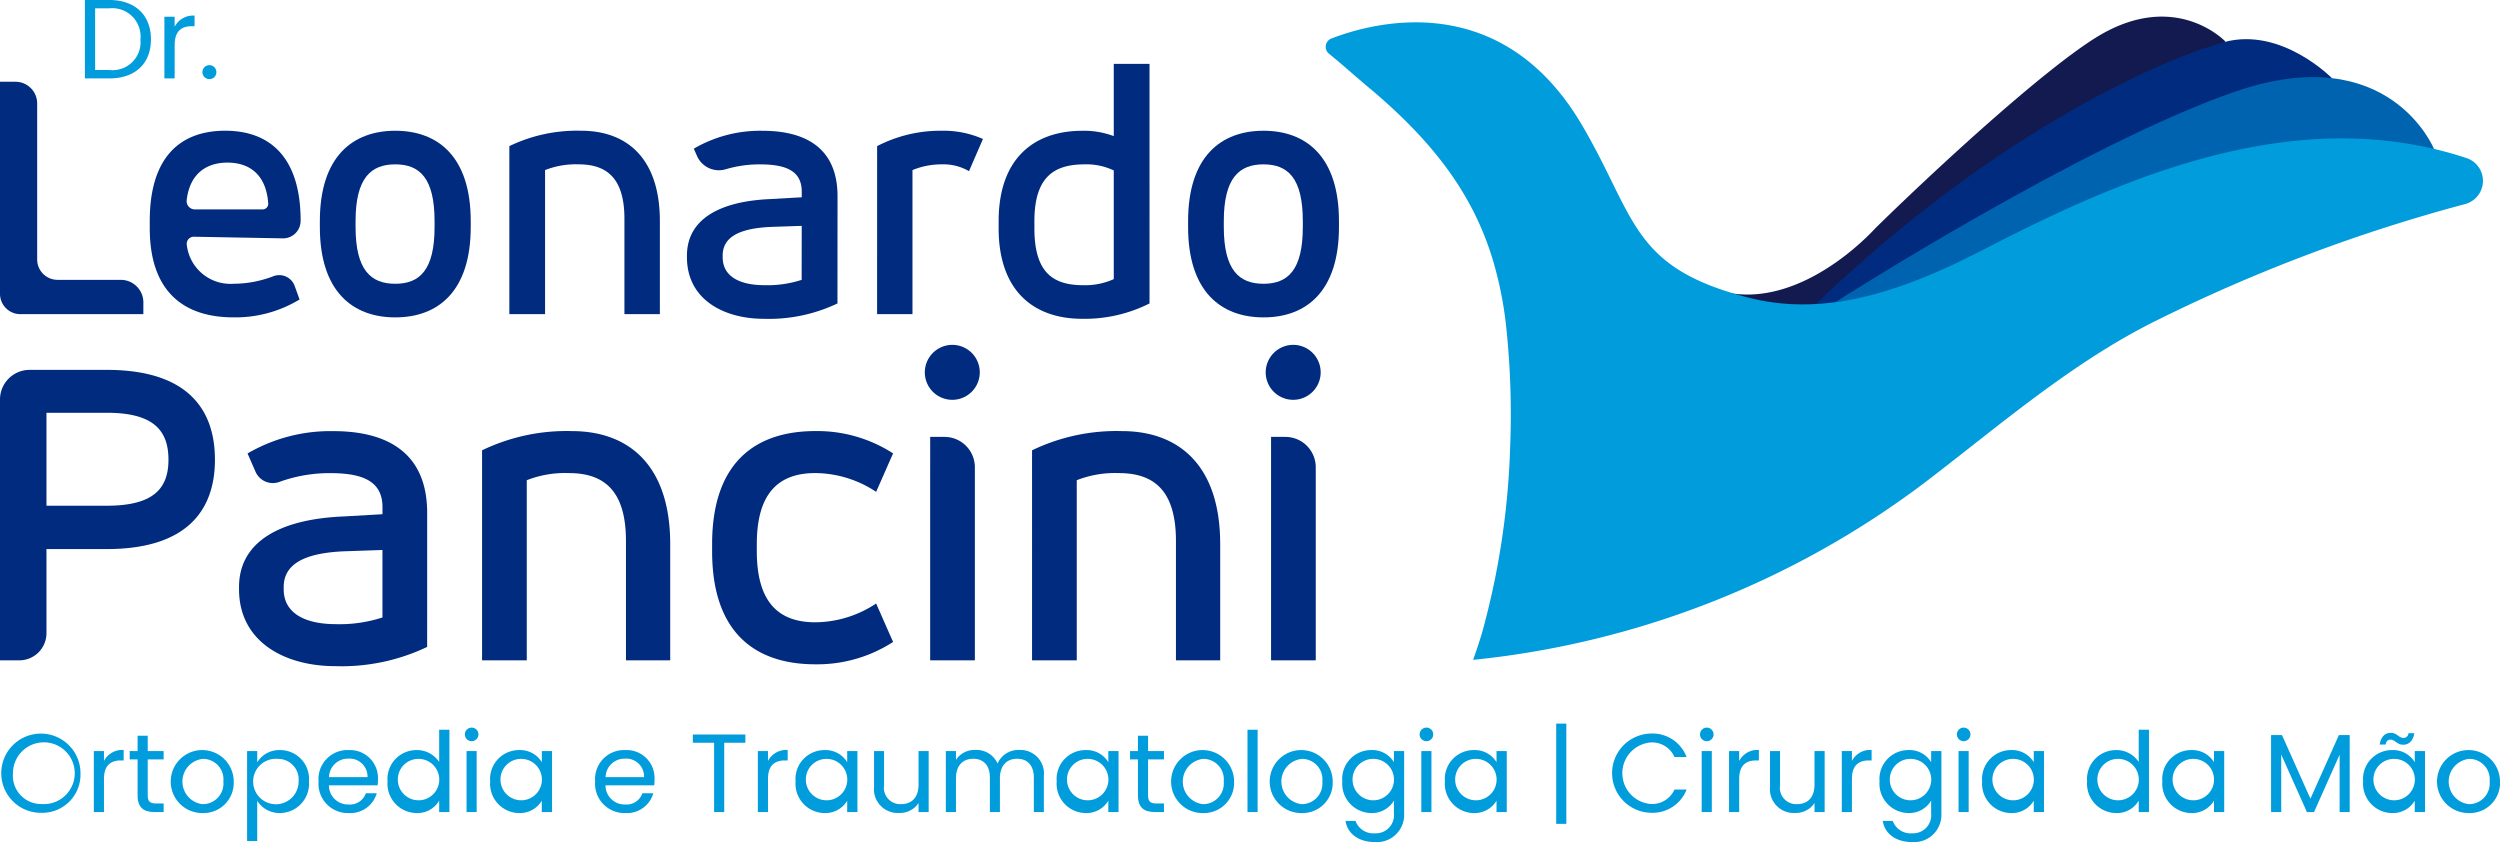 <svg xmlns="http://www.w3.org/2000/svg" xmlns:xlink="http://www.w3.org/1999/xlink" width="281.106" height="94.687" viewBox="0 0 281.106 94.687"><defs><linearGradient id="a" x1="-1.376" y1="3.902" x2="-1.221" y2="3.594" gradientUnits="objectBoundingBox"><stop offset="0" stop-color="#003d6c"/><stop offset="0.15" stop-color="#00457b" stop-opacity="0.765"/><stop offset="0.396" stop-color="#005292" stop-opacity="0.435"/><stop offset="0.627" stop-color="#005ba2" stop-opacity="0.196"/><stop offset="0.835" stop-color="#0061ac" stop-opacity="0.051"/><stop offset="1" stop-color="#0063b0" stop-opacity="0"/></linearGradient><linearGradient id="b" x1="-0.219" y1="4.442" x2="-0.229" y2="3.648" xlink:href="#a"/></defs><g transform="translate(-444.928 -184.118)"><path d="M695.155,188.786,659.8,218.774s-4.356.77-7.93.995a23.658,23.658,0,0,1-2.429.054l-2.093-.57-8.769-2.357c6.578,1.629,12.779-2.962,15.633-5.553.914-.834,1.487-1.447,1.625-1.606l.037-.034c7.995-7.823,19.508-18.241,25.035-21.55C689.648,182.934,695.155,188.786,695.155,188.786Z" fill="#121a50"/><path d="M707.137,192.908s-5.675-5.8-12.1-4.061-25.283,9.647-45.925,29.449l10.482,2.4Z" fill="#002b7f"/><path d="M718.607,200.859s-5-12.375-22.231-6.478S651.289,218.1,651.289,218.1l4.1-.515Z" fill="#0063b0"/><path d="M722.124,207.061a185.356,185.356,0,0,0-34.564,13.018c-9.655,4.753-17.82,11.907-26.32,18.386A101.261,101.261,0,0,1,610.716,258.3a.8.8,0,0,0-.149.016c.449-1.273.886-2.546,1.217-3.818a88.008,88.008,0,0,0,2.949-20.111,92.975,92.975,0,0,0-.495-13.983,42.1,42.1,0,0,0-1.477-7.148c-2.145-7.012-6.329-12.963-14.029-19.381-1.113-.92-2.888-2.517-4.367-3.716a1,1,0,0,1,.258-1.707c4.746-1.834,19.1-5.729,28.179,9.717,6.133,10.427,5.471,16.05,18.838,19.439,9.292,2.362,18.444-1.352,26.593-5.564,16.5-8.53,35.385-16.315,54.051-10.146A2.7,2.7,0,0,1,722.124,207.061Z" fill="#009cdc"/><path d="M610.205,211.512s17.063,47.016,46.946,32.15Z" fill="url(#a)"/><path d="M724.585,204.61a216.477,216.477,0,0,0-63.358,25.013c-38.652,23.089-48.463-14.131-48.463-14.131" fill="url(#b)"/><path d="M444.928,193.312h1.741a2.439,2.439,0,0,1,2.439,2.439v17.542a2.291,2.291,0,0,0,2.291,2.291h7.111a2.538,2.538,0,0,1,2.538,2.538v1.321h-13.83a2.29,2.29,0,0,1-2.29-2.291Z" fill="#002b7f"/><path d="M478.729,208.951a1.969,1.969,0,0,1-1.969,1.969l-10.029-.185a.8.8,0,0,0-.8.912,4.94,4.94,0,0,0,5.243,4.379,12.6,12.6,0,0,0,4.515-.858,1.844,1.844,0,0,1,2.38,1.123l.542,1.5a13.869,13.869,0,0,1-7.437,2.011c-5.668,0-9.407-2.975-9.407-10.01v-.844c0-7.156,3.417-10.131,8.482-10.131,5.025,0,8.483,2.975,8.483,10.131Zm-4.282-1.287a.633.633,0,0,0,.643-.654c-.218-3.209-2.062-4.608-4.582-4.608-2.421,0-4.253,1.291-4.59,4.237a.928.928,0,0,0,.926,1.025Z" fill="#002b7f"/><path d="M480.893,208.991c0-7.277,3.7-10.171,8.483-10.171s8.483,2.894,8.483,10.171v.643c0,7.276-3.7,10.171-8.483,10.171s-8.483-2.895-8.483-10.171Zm12.9,0c0-4.864-1.688-6.393-4.422-6.393s-4.463,1.529-4.463,6.393v.643c0,4.864,1.729,6.392,4.463,6.392s4.422-1.528,4.422-6.392Z" fill="#002b7f"/><path d="M502.2,200.549a17.477,17.477,0,0,1,8.08-1.729c5.1,0,8.845,3.055,8.845,10.171v10.452H515.14V208.71c0-4.583-2.009-6.112-5.145-6.112a9.411,9.411,0,0,0-3.778.644v16.2H502.2Z" fill="#002b7f"/><path d="M539.095,218.237a17.891,17.891,0,0,1-8.282,1.728c-4.5,0-8.642-2.171-8.642-6.914v-.2c0-4.021,3.578-6.11,9.407-6.351l3.5-.2v-.643c0-2.372-1.849-3.057-4.7-3.057a13.4,13.4,0,0,0-3.846.549,2.686,2.686,0,0,1-3.234-1.5l-.356-.815a14.788,14.788,0,0,1,7.719-2.01c4.783,0,8.441,1.89,8.441,7.357Zm-4.02-8.723-3.5.12c-3.417.161-5.387,1.085-5.387,3.216v.2c0,2.211,2.01,3.136,4.7,3.136a12.448,12.448,0,0,0,4.18-.6Z" fill="#002b7f"/><path d="M543.554,200.549a15.433,15.433,0,0,1,7.275-1.729,10.885,10.885,0,0,1,4.624.925l-1.568,3.618a5.728,5.728,0,0,0-3.056-.765,8.593,8.593,0,0,0-3.3.644v16.2h-3.979Z" fill="#002b7f"/><path d="M574.183,218.237a16.2,16.2,0,0,1-7.558,1.728c-5.588,0-9.408-3.256-9.408-10.17v-.8c0-7.116,4.021-10.171,9.408-10.171a9.428,9.428,0,0,1,3.538.6V191.3h4.02Zm-12.945-8.442c0,5.024,2.131,6.392,5.508,6.392a7.827,7.827,0,0,0,3.417-.683V203.283a7.12,7.12,0,0,0-3.256-.685c-3.337,0-5.669,1.287-5.669,6.393Z" fill="#002b7f"/><path d="M578.52,208.991c0-7.277,3.7-10.171,8.483-10.171s8.482,2.894,8.482,10.171v.643c0,7.276-3.7,10.171-8.482,10.171s-8.483-2.895-8.483-10.171Zm12.9,0c0-4.864-1.689-6.393-4.422-6.393s-4.463,1.529-4.463,6.393v.643c0,4.864,1.729,6.392,4.463,6.392s4.422-1.528,4.422-6.392Z" fill="#002b7f"/><path d="M456.937,225.707c8.742,0,12.159,4.121,12.159,10.1,0,5.929-3.417,10.049-12.159,10.049h-6.784v9.457a3.056,3.056,0,0,1-3.056,3.055h-2.169v-29.33a3.331,3.331,0,0,1,3.331-3.331Zm-6.784,4.824v10.451h6.784c5.225,0,6.933-1.909,6.933-5.175,0-3.317-1.708-5.276-6.933-5.276Z" fill="#002b7f"/><path d="M492.957,256.86a22.353,22.353,0,0,1-10.351,2.161c-5.628,0-10.8-2.714-10.8-8.643v-.251c0-5.025,4.473-7.637,11.758-7.938l4.371-.251v-.8c0-2.965-2.31-3.82-5.879-3.82a16.5,16.5,0,0,0-5.71.986,2.129,2.129,0,0,1-2.69-1.152l-.894-2.045a18.485,18.485,0,0,1,9.647-2.511c5.979,0,10.551,2.361,10.551,9.194Zm-5.025-10.9-4.371.149c-4.271.2-6.733,1.357-6.733,4.02v.251c0,2.764,2.512,3.92,5.879,3.92a15.536,15.536,0,0,0,5.225-.754Z" fill="#002b7f"/><path d="M499.133,234.752a21.849,21.849,0,0,1,10.1-2.16c6.381,0,11.055,3.818,11.055,12.711v13.065h-4.975V244.952c0-5.727-2.512-7.638-6.431-7.638a11.779,11.779,0,0,0-4.723.8v20.25h-5.025Z" fill="#002b7f"/><path d="M525,245.3c0-9.194,4.876-12.711,11.609-12.711a15.716,15.716,0,0,1,8.742,2.511c-.653,1.458-1.256,2.865-1.91,4.321a12.523,12.523,0,0,0-6.832-2.11c-3.87,0-6.584,1.961-6.584,7.989v.8c0,6.031,2.714,7.99,6.584,7.99a12.515,12.515,0,0,0,6.832-2.111c.654,1.458,1.257,2.865,1.91,4.321a15.717,15.717,0,0,1-8.742,2.514c-6.733,0-11.609-3.517-11.609-12.714Z" fill="#002b7f"/><path d="M552.032,222.894a3.09,3.09,0,1,1-3.116,3.114A3.1,3.1,0,0,1,552.032,222.894Zm-2.513,10.35h1.611a3.414,3.414,0,0,1,3.414,3.413v21.711h-5.025Z" fill="#002b7f"/><path d="M560.974,234.752a21.844,21.844,0,0,1,10.1-2.16c6.382,0,11.056,3.818,11.056,12.711v13.065h-4.975V244.952c0-5.727-2.512-7.638-6.432-7.638a11.773,11.773,0,0,0-4.722.8v20.25h-5.025Z" fill="#002b7f"/><path d="M590.363,222.894a3.09,3.09,0,1,1-3.116,3.114A3.1,3.1,0,0,1,590.363,222.894Zm-2.514,10.35h1.612a3.413,3.413,0,0,1,3.413,3.413v21.711h-5.025Z" fill="#002b7f"/><path d="M449.6,275.514a4.454,4.454,0,1,1,4.378-4.453A4.3,4.3,0,0,1,449.6,275.514Zm0-.988a3.474,3.474,0,1,0-3.215-3.465A3.184,3.184,0,0,0,449.6,274.526Z" fill="#009cdc"/><path d="M456.618,275.427h-1.139v-6.855h1.139v1.113a2.308,2.308,0,0,1,2.214-1.238v1.176h-.3c-1.088,0-1.913.488-1.913,2.076Z" fill="#009cdc"/><path d="M460.4,269.51h-.888v-.938h.888v-1.726h1.139v1.726h1.789v.938h-1.789v4.041c0,.676.249.913.951.913h.838v.963H462.3c-1.214,0-1.9-.5-1.9-1.876Z" fill="#009cdc"/><path d="M467.693,275.54a3.541,3.541,0,1,1,3.515-3.553A3.4,3.4,0,0,1,467.693,275.54Zm0-1a2.327,2.327,0,0,0,2.351-2.552,2.3,2.3,0,0,0-2.314-2.539,2.562,2.562,0,0,0-.037,5.091Z" fill="#009cdc"/><path d="M476.415,268.459a3.248,3.248,0,0,1,3.253,3.515,3.3,3.3,0,0,1-3.253,3.566,2.966,2.966,0,0,1-2.564-1.376v4.515h-1.138V268.572h1.138v1.263A2.9,2.9,0,0,1,476.415,268.459Zm-.237.989a2.556,2.556,0,1,0,2.326,2.526A2.316,2.316,0,0,0,476.178,269.448Z" fill="#009cdc"/><path d="M484.137,275.54a3.3,3.3,0,0,1-3.39-3.553,3.262,3.262,0,0,1,3.39-3.528,3.143,3.143,0,0,1,3.29,3.278,6.181,6.181,0,0,1-.038.688h-5.478a2.154,2.154,0,0,0,2.226,2.152,1.886,1.886,0,0,0,1.927-1.263h1.226A3.083,3.083,0,0,1,484.137,275.54Zm-2.214-4.041h4.328a2.011,2.011,0,0,0-2.164-2.076A2.123,2.123,0,0,0,481.923,271.5Z" fill="#009cdc"/><path d="M491.772,268.459a2.988,2.988,0,0,1,2.538,1.339V266.17h1.152v9.257H494.31v-1.289a2.813,2.813,0,0,1-2.552,1.4,3.3,3.3,0,0,1-3.252-3.566A3.251,3.251,0,0,1,491.772,268.459Zm.212.989a2.314,2.314,0,0,0-2.314,2.526,2.329,2.329,0,1,0,2.314-2.526Z" fill="#009cdc"/><path d="M497.2,266.684a.763.763,0,1,1,.776.775A.764.764,0,0,1,497.2,266.684Zm.188,1.888h1.138v6.855h-1.138Z" fill="#009cdc"/><path d="M503.3,268.459a2.842,2.842,0,0,1,2.552,1.364v-1.251H507v6.855h-1.152v-1.275a2.863,2.863,0,0,1-2.564,1.388,3.3,3.3,0,0,1-3.24-3.566A3.249,3.249,0,0,1,503.3,268.459Zm.226.989a2.315,2.315,0,0,0-2.314,2.526,2.329,2.329,0,1,0,2.314-2.526Z" fill="#009cdc"/><path d="M515.236,275.54a3.3,3.3,0,0,1-3.39-3.553,3.262,3.262,0,0,1,3.39-3.528,3.143,3.143,0,0,1,3.29,3.278,5.948,5.948,0,0,1-.038.688H513.01a2.154,2.154,0,0,0,2.226,2.152,1.886,1.886,0,0,0,1.927-1.263h1.226A3.083,3.083,0,0,1,515.236,275.54Zm-2.214-4.041h4.328a2.01,2.01,0,0,0-2.163-2.076A2.123,2.123,0,0,0,513.022,271.5Z" fill="#009cdc"/><path d="M522.834,266.708h5.905v.926h-2.377v7.793h-1.138v-7.793h-2.39Z" fill="#009cdc"/><path d="M531.282,275.427h-1.139v-6.855h1.139v1.113a2.308,2.308,0,0,1,2.214-1.238v1.176h-.3c-1.088,0-1.913.488-1.913,2.076Z" fill="#009cdc"/><path d="M537.638,268.459a2.842,2.842,0,0,1,2.551,1.364v-1.251h1.152v6.855h-1.152v-1.275a2.861,2.861,0,0,1-2.564,1.388,3.3,3.3,0,0,1-3.24-3.566A3.249,3.249,0,0,1,537.638,268.459Zm.225.989a2.315,2.315,0,0,0-2.314,2.526,2.329,2.329,0,1,0,2.314-2.526Z" fill="#009cdc"/><path d="M549.35,275.427h-1.138v-1.014a2.522,2.522,0,0,1-2.19,1.115,2.675,2.675,0,0,1-2.814-2.94v-4.016h1.125v3.866a1.839,1.839,0,0,0,1.914,2.1c1.176,0,1.965-.725,1.965-2.2v-3.765h1.138Z" fill="#009cdc"/><path d="M561.175,271.549c0-1.4-.751-2.114-1.876-2.114-1.152,0-1.939.738-1.939,2.214v3.778h-1.126v-3.878c0-1.4-.75-2.114-1.876-2.114-1.151,0-1.939.738-1.939,2.214v3.778H551.28v-6.855h1.139v.988a2.478,2.478,0,0,1,2.164-1.113,2.579,2.579,0,0,1,2.514,1.526,2.538,2.538,0,0,1,2.427-1.526,2.653,2.653,0,0,1,2.777,2.94v4.04h-1.126Z" fill="#009cdc"/><path d="M567,268.459a2.845,2.845,0,0,1,2.552,1.364v-1.251H570.7v6.855H569.55v-1.275a2.864,2.864,0,0,1-2.565,1.388,3.3,3.3,0,0,1-3.239-3.566A3.248,3.248,0,0,1,567,268.459Zm.225.989a2.315,2.315,0,0,0-2.314,2.526,2.329,2.329,0,1,0,2.314-2.526Z" fill="#009cdc"/><path d="M572.881,269.51h-.888v-.938h.888v-1.726h1.138v1.726h1.789v.938h-1.789v4.041c0,.676.25.913.951.913h.838v.963h-1.026c-1.213,0-1.9-.5-1.9-1.876Z" fill="#009cdc"/><path d="M580.176,275.54a3.541,3.541,0,1,1,3.515-3.553A3.4,3.4,0,0,1,580.176,275.54Zm0-1a2.327,2.327,0,0,0,2.351-2.552,2.3,2.3,0,0,0-2.313-2.539,2.562,2.562,0,0,0-.038,5.091Z" fill="#009cdc"/><path d="M585.2,266.17h1.139v9.257H585.2Z" fill="#009cdc"/><path d="M591.264,275.54a3.541,3.541,0,1,1,3.515-3.553A3.4,3.4,0,0,1,591.264,275.54Zm0-1a2.327,2.327,0,0,0,2.351-2.552,2.3,2.3,0,0,0-2.313-2.539,2.562,2.562,0,0,0-.038,5.091Z" fill="#009cdc"/><path d="M599.111,268.459a2.826,2.826,0,0,1,2.552,1.364v-1.251h1.151v7.005a3.074,3.074,0,0,1-3.277,3.228c-1.8,0-3.09-.913-3.315-2.377h1.125a2.129,2.129,0,0,0,2.19,1.389,2.036,2.036,0,0,0,2.126-2.24v-1.439a2.862,2.862,0,0,1-2.552,1.4,3.3,3.3,0,0,1-3.253-3.566A3.249,3.249,0,0,1,599.111,268.459Zm.225.989a2.315,2.315,0,0,0-2.314,2.526,2.329,2.329,0,1,0,2.314-2.526Z" fill="#009cdc"/><path d="M604.556,266.684a.764.764,0,1,1,.777.775A.765.765,0,0,1,604.556,266.684Zm.188,1.888h1.139v6.855h-1.139Z" fill="#009cdc"/><path d="M610.649,268.459a2.845,2.845,0,0,1,2.552,1.364v-1.251h1.151v6.855H613.2v-1.275a2.864,2.864,0,0,1-2.565,1.388,3.3,3.3,0,0,1-3.239-3.566A3.248,3.248,0,0,1,610.649,268.459Zm.225.989a2.315,2.315,0,0,0-2.314,2.526,2.329,2.329,0,1,0,2.314-2.526Z" fill="#009cdc"/><path d="M621.05,265.482v11.271h-1.138V265.482Z" fill="#009cdc"/><path d="M630.535,266.6a4.1,4.1,0,0,1,4.04,2.64h-1.363a2.743,2.743,0,0,0-2.677-1.638,3.47,3.47,0,0,0,0,6.917,2.752,2.752,0,0,0,2.677-1.627h1.363a4.1,4.1,0,0,1-4.04,2.615,4.455,4.455,0,0,1,0-8.907Z" fill="#009cdc"/><path d="M636.081,266.684a.763.763,0,1,1,.776.775A.764.764,0,0,1,636.081,266.684Zm.188,1.888h1.138v6.855h-1.138Z" fill="#009cdc"/><path d="M640.486,275.427h-1.139v-6.855h1.139v1.113a2.308,2.308,0,0,1,2.214-1.238v1.176h-.3c-1.087,0-1.913.488-1.913,2.076Z" fill="#009cdc"/><path d="M650.095,275.427h-1.139v-1.014a2.519,2.519,0,0,1-2.189,1.115,2.675,2.675,0,0,1-2.814-2.94v-4.016h1.125v3.866a1.839,1.839,0,0,0,1.914,2.1c1.176,0,1.964-.725,1.964-2.2v-3.765h1.139Z" fill="#009cdc"/><path d="M653.162,275.427h-1.138v-6.855h1.138v1.113a2.309,2.309,0,0,1,2.214-1.238v1.176h-.3c-1.088,0-1.914.488-1.914,2.076Z" fill="#009cdc"/><path d="M659.519,268.459a2.825,2.825,0,0,1,2.552,1.364v-1.251h1.152v7.005a3.074,3.074,0,0,1-3.278,3.228c-1.8,0-3.089-.913-3.315-2.377h1.126a2.128,2.128,0,0,0,2.189,1.389,2.035,2.035,0,0,0,2.126-2.24v-1.439a2.862,2.862,0,0,1-2.552,1.4,3.3,3.3,0,0,1-3.252-3.566A3.249,3.249,0,0,1,659.519,268.459Zm.225.989a2.314,2.314,0,0,0-2.313,2.526,2.329,2.329,0,1,0,2.313-2.526Z" fill="#009cdc"/><path d="M664.964,266.684a.763.763,0,1,1,.776.775A.764.764,0,0,1,664.964,266.684Zm.188,1.888h1.138v6.855h-1.138Z" fill="#009cdc"/><path d="M671.057,268.459a2.844,2.844,0,0,1,2.552,1.364v-1.251h1.152v6.855h-1.152v-1.275a2.864,2.864,0,0,1-2.564,1.388,3.3,3.3,0,0,1-3.24-3.566A3.249,3.249,0,0,1,671.057,268.459Zm.225.989a2.314,2.314,0,0,0-2.313,2.526,2.329,2.329,0,1,0,2.313-2.526Z" fill="#009cdc"/><path d="M682.872,268.459a2.989,2.989,0,0,1,2.539,1.339V266.17h1.152v9.257h-1.152v-1.289a2.814,2.814,0,0,1-2.552,1.4,3.3,3.3,0,0,1-3.252-3.566A3.251,3.251,0,0,1,682.872,268.459Zm.212.989a2.314,2.314,0,0,0-2.313,2.526,2.329,2.329,0,1,0,2.313-2.526Z" fill="#009cdc"/><path d="M691.32,268.459a2.845,2.845,0,0,1,2.552,1.364v-1.251h1.151v6.855h-1.151v-1.275a2.864,2.864,0,0,1-2.565,1.388,3.3,3.3,0,0,1-3.24-3.566A3.249,3.249,0,0,1,691.32,268.459Zm.225.989a2.315,2.315,0,0,0-2.314,2.526,2.329,2.329,0,1,0,2.314-2.526Z" fill="#009cdc"/><path d="M700.293,266.771h1.226l3.2,7.155,3.2-7.155h1.214v8.656H708v-6.454l-2.877,6.454h-.8l-2.89-6.468v6.468h-1.139Z" fill="#009cdc"/><path d="M713.9,268.459a2.843,2.843,0,0,1,2.552,1.364v-1.251H717.6v6.855h-1.152v-1.275a2.862,2.862,0,0,1-2.564,1.388,3.3,3.3,0,0,1-3.24-3.566A3.249,3.249,0,0,1,713.9,268.459Zm.226.989a2.315,2.315,0,0,0-2.314,2.526,2.329,2.329,0,1,0,2.314-2.526Zm-.363-2.928c.663,0,.914.575,1.426.575a.549.549,0,0,0,.551-.537h.65c-.1.851-.6,1.3-1.251,1.3-.675,0-.925-.576-1.425-.576-.276,0-.488.176-.539.551h-.663C712.632,266.971,713.108,266.52,713.758,266.52Z" fill="#009cdc"/><path d="M722.519,275.54a3.541,3.541,0,1,1,3.515-3.553A3.4,3.4,0,0,1,722.519,275.54Zm0-1a2.327,2.327,0,0,0,2.351-2.552,2.3,2.3,0,0,0-2.313-2.539,2.562,2.562,0,0,0-.038,5.091Z" fill="#009cdc"/><path d="M461.9,188.546c0,2.734-1.784,4.391-4.681,4.391h-2.746v-8.819h2.746C460.114,184.118,461.9,185.814,461.9,188.546Zm-4.681,3.442a3.145,3.145,0,0,0,3.5-3.442,3.181,3.181,0,0,0-3.5-3.491h-1.594v6.933Z" fill="#009cdc"/><path d="M464.565,192.937h-1.152V186h1.152v1.127a2.333,2.333,0,0,1,2.239-1.253v1.19h-.3c-1.1,0-1.935.493-1.935,2.1Z" fill="#009cdc"/><path d="M468.5,193.013a.785.785,0,1,1,.759-.784A.772.772,0,0,1,468.5,193.013Z" fill="#009cdc"/></g></svg>